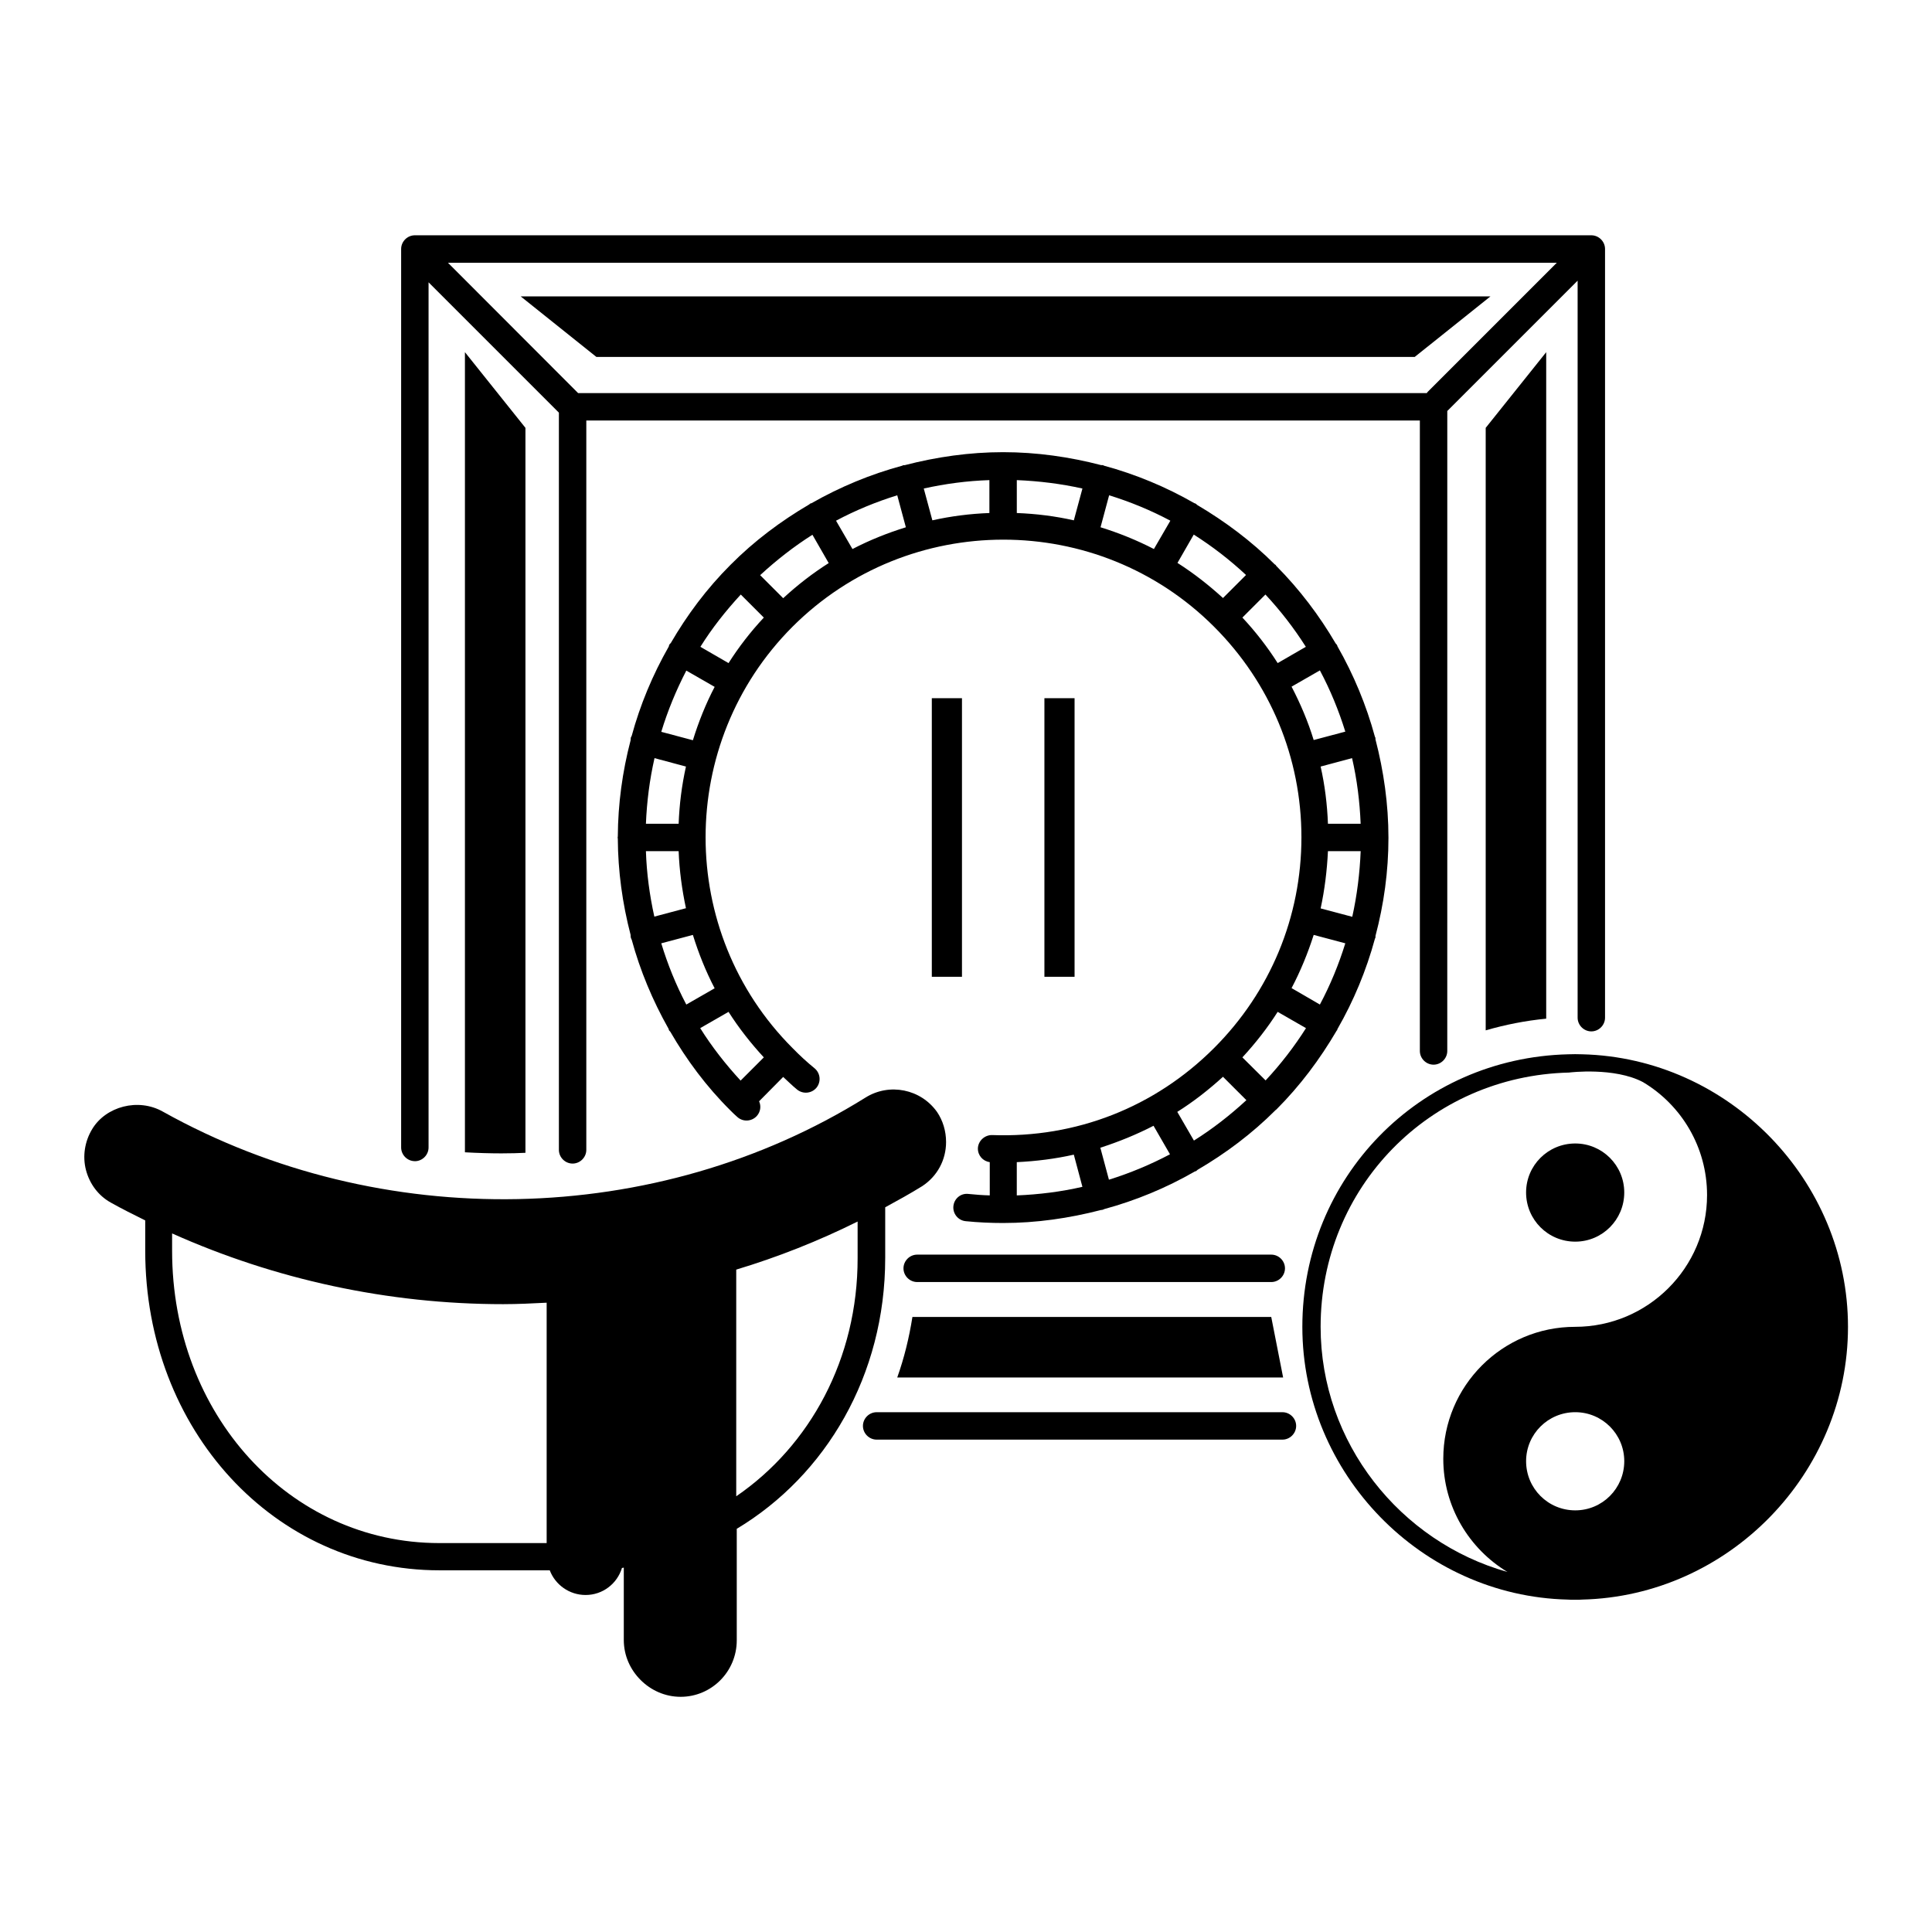 <?xml version="1.0" encoding="UTF-8"?>
<!-- Uploaded to: SVG Repo, www.svgrepo.com, Generator: SVG Repo Mixer Tools -->
<svg fill="#000000" width="800px" height="800px" version="1.1" viewBox="144 144 512 512" xmlns="http://www.w3.org/2000/svg">
 <g>
  <path d="m480.9 476.49h-93.836c-1.984 0-3.633 1.648-3.633 3.633s1.648 3.633 3.633 3.633h93.836c1.984 0 3.633-1.648 3.633-3.633 0-1.988-1.645-3.633-3.633-3.633z"/>
  <path d="m253.94 451.73c1.984 0 3.633-1.648 3.633-3.633v-229.28l34.539 34.539v195.37c0 1.984 1.648 3.633 3.633 3.633s3.633-1.648 3.633-3.633v-193.29h220.9v167.08c0 1.984 1.648 3.633 3.633 3.633 1.984 0 3.633-1.648 3.633-3.633l0.004-169.6 34.539-34.539v195.32c0 1.984 1.648 3.633 3.633 3.633s3.633-1.648 3.633-3.633v-203.71c0-1.984-1.648-3.633-3.633-3.633h-311.78c-1.984 0-3.633 1.648-3.633 3.633v238.1c0 1.988 1.648 3.633 3.633 3.633zm43.262-203.56-34.492-34.539h293.86l-34.25 34.25c-0.098 0.098-0.098 0.195-0.195 0.289z"/>
  <path d="m483.86 518.25h-107.54c-1.984 0-3.633 1.648-3.633 3.633 0 1.984 1.648 3.633 3.633 3.633h107.54c1.984 0 3.633-1.648 3.633-3.633 0-1.988-1.648-3.633-3.633-3.633z"/>
  <path d="m498.34 417.05c0.047-0.098 0.047-0.242 0.098-0.34 4.312-7.508 7.652-15.551 9.93-23.93 0.047-0.145 0.145-0.242 0.145-0.34 0.047-0.145 0-0.242 0-0.387 2.227-8.43 3.441-17.102 3.441-26.016 0-8.961-1.258-17.684-3.441-26.109v-0.387c-0.047-0.098-0.098-0.195-0.145-0.289-2.277-8.379-5.621-16.422-9.93-23.98-0.047-0.145-0.047-0.242-0.145-0.387-0.098-0.145-0.242-0.242-0.34-0.387-4.312-7.363-9.543-14.289-15.742-20.539-0.047-0.098-0.098-0.195-0.145-0.242-0.098-0.098-0.195-0.098-0.242-0.145-6.199-6.199-13.176-11.383-20.539-15.742-0.145-0.098-0.242-0.242-0.387-0.34-0.145-0.098-0.289-0.098-0.387-0.145-7.508-4.312-15.551-7.652-23.93-9.93-0.098-0.047-0.195-0.145-0.34-0.145-0.145-0.047-0.289 0-0.387 0-8.379-2.18-17.102-3.441-26.016-3.441-8.914 0-17.633 1.258-26.062 3.441h-0.387c-0.098 0.047-0.195 0.098-0.289 0.145-8.43 2.277-16.469 5.621-24.027 9.93-0.098 0.047-0.242 0.047-0.34 0.098-0.098 0.047-0.195 0.195-0.289 0.242-7.508 4.41-14.531 9.641-20.832 15.984-6.348 6.348-11.531 13.32-15.84 20.734-0.098 0.145-0.289 0.242-0.387 0.438-0.098 0.145-0.098 0.34-0.145 0.484-4.312 7.559-7.606 15.5-9.832 23.688-0.047 0.145-0.195 0.289-0.242 0.484-0.047 0.242 0 0.438-0.047 0.68-2.18 8.332-3.344 16.906-3.391 25.48 0 0.098-0.047 0.195-0.047 0.289 0 0.098 0.047 0.195 0.047 0.34 0.047 8.574 1.211 17.102 3.391 25.48 0 0.242 0 0.438 0.047 0.68 0.047 0.195 0.145 0.387 0.242 0.582 2.227 8.188 5.523 16.082 9.785 23.641 0.047 0.145 0.047 0.289 0.145 0.438 0.047 0.098 0.195 0.145 0.289 0.289 4.312 7.461 9.543 14.531 15.938 20.879 0.582 0.582 1.164 1.164 1.84 1.742 1.5 1.355 3.777 1.211 5.137-0.242 1.016-1.113 1.211-2.664 0.629-3.926l6.383-6.449c1.211 1.113 2.375 2.277 3.684 3.344 1.551 1.258 3.828 1.066 5.137-0.484 1.258-1.551 1.066-3.828-0.484-5.137-2.082-1.695-3.973-3.441-5.863-5.379-30.715-30.762-30.715-80.898 0-111.66 30.809-30.762 80.949-30.762 111.71 0 14.922 14.922 23.156 34.734 23.156 55.805 0 21.074-8.234 40.934-23.156 55.855-15.695 15.695-36.574 23.883-58.809 23.059-1.938-0.047-3.684 1.5-3.777 3.488-0.047 1.891 1.309 3.441 3.148 3.684v8.816c-1.891-0.047-3.777-0.195-5.668-0.387-2.035-0.242-3.777 1.258-3.973 3.246-0.195 1.984 1.258 3.777 3.246 3.973 3.344 0.34 6.637 0.484 9.93 0.484 8.816 0 17.488-1.258 25.918-3.441 0.195 0 0.387-0.047 0.582-0.098 0.098-0.047 0.195-0.098 0.289-0.145 8.379-2.277 16.469-5.621 24.027-9.98 0.098-0.047 0.242-0.047 0.34-0.098 0.145-0.098 0.242-0.242 0.387-0.34 7.461-4.359 14.438-9.59 20.684-15.84 0.047-0.047 0.047-0.047 0.098-0.047 0.047-0.047 0.047-0.098 0.098-0.098 6.297-6.297 11.531-13.32 15.938-20.832-0.051-0.043 0.047-0.043 0.145-0.141zm-18.941 13.273-6.152-6.106c3.488-3.777 6.637-7.801 9.348-12.062l7.508 4.312c-3.098 4.894-6.684 9.543-10.703 13.855zm6.879-24.465c2.375-4.504 4.312-9.254 5.863-14.098l8.379 2.227c-1.742 5.621-3.973 11.047-6.734 16.227zm-13.031-98.195 6.106-6.106c4.019 4.312 7.606 8.961 10.707 13.855l-7.461 4.312c-2.715-4.262-5.816-8.281-9.352-12.062zm20.539 14c2.762 5.184 4.988 10.609 6.734 16.227l-8.379 2.227c-1.5-4.894-3.488-9.59-5.863-14.145zm2.133 47.91h8.672c-0.242 5.91-0.969 11.723-2.227 17.391l-8.379-2.227c1.059-4.941 1.691-10.027 1.934-15.164zm8.668-7.266h-8.668c-0.195-5.137-0.824-10.223-1.938-15.164l8.332-2.227c1.305 5.668 2.031 11.48 2.273 17.391zm-68.934-78.574 2.277-8.477c5.621 1.742 11.047 3.973 16.227 6.734l-4.359 7.508c-4.602-2.375-9.301-4.262-14.145-5.766zm-22.188-3.777v-8.719c5.91 0.242 11.723 0.969 17.391 2.227l-2.277 8.43c-4.938-1.113-10.027-1.746-15.113-1.938zm-22.379 1.938-2.277-8.43c5.668-1.258 11.48-2.035 17.391-2.227v8.719c-5.086 0.191-10.125 0.824-15.113 1.938zm-21.172 7.606-4.359-7.508c5.184-2.762 10.609-4.988 16.227-6.734l2.281 8.477c-4.848 1.504-9.594 3.391-14.148 5.766zm-32.844 30.227-7.461-4.312c3.051-4.894 6.684-9.496 10.707-13.855l6.106 6.106c-3.539 3.781-6.637 7.801-9.352 12.062zm9.352 104.49-6.152 6.152c-4.019-4.359-7.652-9.012-10.707-13.902l7.508-4.312c2.715 4.266 5.863 8.285 9.352 12.062zm-20.543-14c-2.762-5.231-4.941-10.656-6.637-16.227l8.379-2.227c1.5 4.844 3.391 9.59 5.766 14.145zm-2.031-47.91h-8.672c0.242-5.863 0.969-11.625 2.277-17.391l8.332 2.227c-1.117 5.039-1.746 10.078-1.938 15.164zm-8.672 7.266h8.672c0.195 5.086 0.871 10.125 1.938 15.113l-8.379 2.227c-1.262-5.711-2.039-11.477-2.231-17.34zm12.449-29.402-8.379-2.227c1.695-5.57 3.926-10.996 6.637-16.227l7.508 4.312c-2.375 4.547-4.266 9.297-5.766 14.141zm23.93-37.641-6.106-6.106c4.359-4.019 8.961-7.606 13.855-10.707l4.312 7.508c-4.215 2.668-8.234 5.769-12.062 9.305zm104.49-9.352 4.312-7.508c4.894 3.102 9.543 6.684 13.855 10.707l-6.106 6.106c-3.777-3.441-7.801-6.59-12.062-9.305zm12.062 136.18 6.199 6.199c-4.359 4.019-8.961 7.606-13.902 10.707l-4.41-7.606c4.312-2.711 8.336-5.863 12.113-9.301zm-30.227 27.273-2.277-8.477c4.844-1.551 9.59-3.488 14.098-5.812l4.359 7.559c-5.137 2.711-10.562 4.984-16.18 6.731zm-9.305-6.637 2.277 8.527c-5.668 1.309-11.531 2.035-17.391 2.277v-8.816c5.137-0.246 10.176-0.875 15.113-1.988z"/>
  <path d="m390.94 329.03h7.992v73.828h-7.992z"/>
  <path d="m420.78 329.03h7.992v73.828h-7.992z"/>
  <path d="m553.76 413.95v-176.62l-16.035 20.055v159.67c5.184-1.5 10.512-2.562 16.035-3.098z"/>
  <path d="m277.29 449.65c1.984 0 4.019-0.047 5.957-0.145v-192.12l-16.035-20.055v212.04c3.344 0.191 6.688 0.289 10.078 0.289z"/>
  <path d="m538.98 222.55h-256.99l20.055 16.035h216.88z"/>
  <path d="m385.8 493.01c-0.871 5.523-2.18 10.852-4.019 16.035h102.26l-3.148-16.035z"/>
  <path d="m378.59 477.41v-13.465c3.293-1.793 6.637-3.633 9.832-5.621 3.973-2.617 6.297-6.926 6.297-11.676 0-2.953-0.871-5.715-2.375-7.945-4.312-6.106-12.645-7.801-18.988-3.828-55.32 34.492-128.38 35.992-186.17 3.731-6.59-3.731-15.164-1.355-18.746 4.602-1.984 3.246-2.617 7.219-1.648 10.898 0.969 3.633 3.246 6.734 6.539 8.574 3.004 1.695 6.055 3.195 9.156 4.746v8.043c0 47.473 34.25 84.68 77.992 84.68h29.211c1.453 3.828 5.184 6.539 9.496 6.539 4.555 0 8.379-3.004 9.641-7.168 0.145 0 0.34-0.047 0.484-0.098v19.184c0 4.117 1.695 7.848 4.457 10.609 2.711 2.711 6.441 4.457 10.609 4.457 8.188 0 14.871-6.684 14.871-14.969v-29.551c23.645-14.191 39.34-40.691 39.34-71.742zm-188.98-1.938v-4.602c27.273 12.207 57.211 18.746 87.73 18.746 3.875 0 7.703-0.195 11.531-0.387v63.703h-28.531c-39.629-0.047-70.73-34.055-70.73-77.461zm149.5 65.059v-60.07c11.094-3.344 21.848-7.606 32.168-12.742v9.688c0.047 26.695-12.645 49.754-32.168 63.125z"/>
  <path d="m561.46 473.05c7.168 0 12.984-5.812 12.984-13.031 0-7.168-5.812-12.984-12.984-12.984-7.219 0-13.031 5.812-13.031 12.984 0 7.219 5.812 13.031 13.031 13.031z"/>
  <path d="m563.35 423.4c-0.68-0.047-3.195-0.047-3.777 0-39.48 0.969-70.438 32.699-70.438 72.23 0 38.898 31.586 71.355 70.34 72.277 0.34 0.047 1.164 0.047 1.984 0.047 0.773 0 1.5 0 1.793-0.047 38.852-0.922 70.484-33.379 70.484-72.277 0.004-38.855-31.629-71.262-70.387-72.23zm-1.887 120.86c-7.219 0-13.031-5.812-13.031-13.031 0-7.168 5.812-12.984 13.031-12.984 7.168 0 12.984 5.812 12.984 12.984-0.004 7.219-5.816 13.031-12.984 13.031zm-0.051-48.637c-19.281 0-34.926 15.648-34.926 34.977 0 12.691 6.832 23.836 17.004 29.988-28.438-7.996-49.512-34.25-49.512-64.965 0-36.867 28.871-66.512 65.836-67.383 0.242-0.047 12.016-1.453 19.57 2.519 10.172 6.055 17.004 17.199 17.004 29.938 0 19.277-15.695 34.926-34.977 34.926z"/>
 </g>
</svg>
